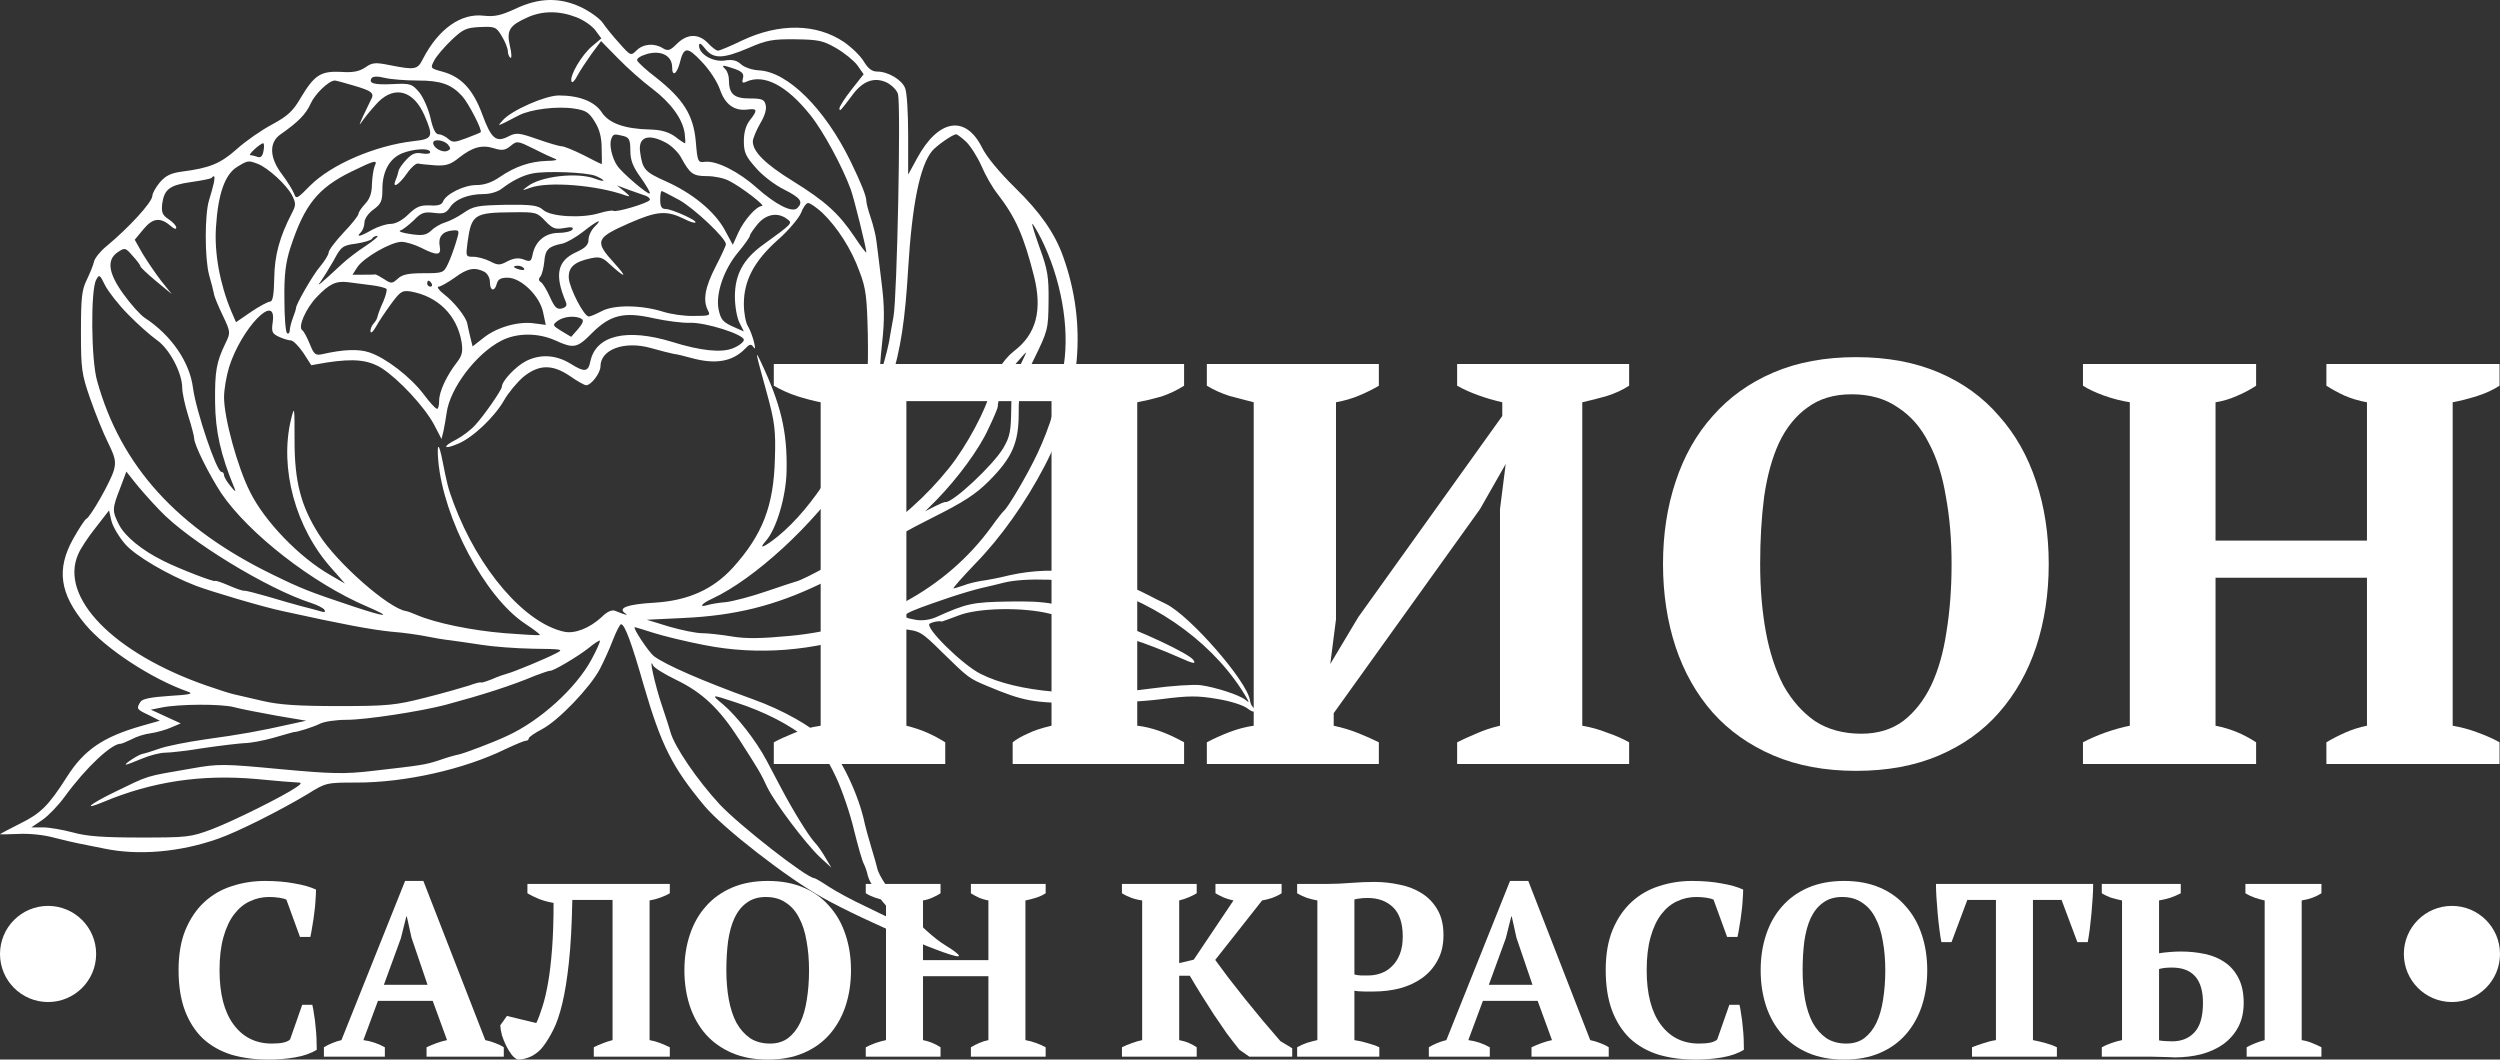 <?xml version="1.0" encoding="UTF-8"?> <svg xmlns="http://www.w3.org/2000/svg" width="210" height="89" viewBox="0 0 210 89" fill="none"><rect x="0" y="0" width="210" height="89" fill="#333333" stroke="none"/><path d="M189.513 64.176H174.969V62.352C175.513 62.064 176.137 61.792 176.841 61.536C177.577 61.28 178.265 61.088 178.905 60.96V33.792C178.137 33.664 177.401 33.472 176.697 33.216C175.993 32.96 175.417 32.688 174.969 32.4V30.576H189.513V32.4C189.033 32.72 188.489 33.008 187.881 33.264C187.305 33.52 186.713 33.696 186.105 33.792V45.408H198.825V33.792C198.121 33.664 197.481 33.472 196.905 33.216C196.361 32.96 195.865 32.688 195.417 32.4V30.576H209.961V32.4C209.417 32.752 208.793 33.04 208.089 33.264C207.385 33.488 206.697 33.664 206.025 33.792V60.96C206.761 61.088 207.465 61.28 208.137 61.536C208.841 61.792 209.449 62.064 209.961 62.352V64.176H195.417V62.352C195.897 62.064 196.425 61.792 197.001 61.536C197.577 61.28 198.185 61.088 198.825 60.96V48.528H186.105V60.96C186.745 61.088 187.337 61.264 187.881 61.488C188.425 61.712 188.969 62 189.513 62.352V64.176Z" fill="white"></path><path d="M139.693 47.376C139.693 44.88 140.045 42.576 140.749 40.464C141.453 38.32 142.493 36.48 143.869 34.944C145.245 33.376 146.941 32.16 148.957 31.296C150.973 30.432 153.293 30 155.917 30C158.541 30 160.861 30.432 162.877 31.296C164.893 32.16 166.573 33.376 167.917 34.944C169.293 36.48 170.333 38.32 171.037 40.464C171.741 42.576 172.093 44.88 172.093 47.376C172.093 49.872 171.741 52.192 171.037 54.336C170.333 56.448 169.293 58.288 167.917 59.856C166.573 61.392 164.893 62.592 162.877 63.456C160.861 64.32 158.541 64.752 155.917 64.752C153.293 64.752 150.973 64.32 148.957 63.456C146.941 62.592 145.245 61.392 143.869 59.856C142.493 58.288 141.453 56.448 140.749 54.336C140.045 52.192 139.693 49.872 139.693 47.376ZM147.853 47.376C147.853 49.424 148.013 51.328 148.333 53.088C148.653 54.816 149.149 56.32 149.821 57.6C150.525 58.848 151.405 59.84 152.461 60.576C153.549 61.28 154.845 61.632 156.349 61.632C157.725 61.632 158.893 61.28 159.853 60.576C160.813 59.84 161.597 58.848 162.205 57.6C162.813 56.32 163.245 54.816 163.501 53.088C163.789 51.328 163.933 49.424 163.933 47.376C163.933 45.328 163.773 43.44 163.453 41.712C163.165 39.952 162.685 38.448 162.013 37.2C161.373 35.92 160.509 34.928 159.421 34.224C158.365 33.488 157.069 33.12 155.533 33.12C154.061 33.12 152.829 33.488 151.837 34.224C150.845 34.928 150.045 35.92 149.437 37.2C148.861 38.448 148.445 39.952 148.189 41.712C147.965 43.44 147.853 45.328 147.853 47.376Z" fill="white"></path><path d="M115.823 64.176H101.375V62.352C101.983 62.032 102.623 61.744 103.295 61.488C103.967 61.232 104.639 61.056 105.311 60.96V33.792C104.671 33.632 103.999 33.456 103.295 33.264C102.591 33.04 101.951 32.752 101.375 32.4V30.576H115.823V32.4C115.343 32.688 114.799 32.96 114.191 33.216C113.583 33.472 112.927 33.664 112.223 33.792V52.032L111.743 55.776L114.095 51.84L126.191 34.944V33.792C124.687 33.44 123.423 32.976 122.399 32.4V30.576H136.847V32.4C136.303 32.752 135.679 33.04 134.975 33.264C134.303 33.456 133.615 33.632 132.911 33.792V60.96C133.647 61.088 134.335 61.28 134.975 61.536C135.647 61.76 136.271 62.032 136.847 62.352V64.176H122.399V62.352C122.847 62.128 123.375 61.888 123.983 61.632C124.623 61.344 125.295 61.12 125.999 60.96V42.768L126.479 38.976L124.319 42.768L112.031 59.904V60.96C112.767 61.12 113.455 61.328 114.095 61.584C114.735 61.84 115.311 62.096 115.823 62.352V64.176Z" fill="white"></path><path d="M79.4 64.176H65V62.352C65.48 62.096 66.04 61.84 66.68 61.584C67.32 61.296 68.072 61.088 68.936 60.96V33.792C68.296 33.664 67.624 33.488 66.92 33.264C66.248 33.04 65.608 32.752 65 32.4V30.576H99.464V32.4C98.856 32.784 98.216 33.088 97.544 33.312C96.872 33.504 96.2 33.664 95.528 33.792V60.96C96.712 61.088 98.024 61.552 99.464 62.352V64.176H85.064V62.352C85.384 62.096 85.8 61.856 86.312 61.632C86.824 61.376 87.496 61.152 88.328 60.96V33.696H76.136V60.96C76.776 61.12 77.352 61.312 77.864 61.536C78.376 61.76 78.888 62.032 79.4 62.352V64.176Z" fill="white"></path><path d="M195 88.759H188.719V87.971C188.94 87.847 189.175 87.736 189.424 87.639C189.686 87.529 189.956 87.439 190.232 87.37V75.637C189.97 75.582 189.693 75.506 189.403 75.409C189.127 75.312 188.864 75.188 188.615 75.036V74.248H195V75.036C194.53 75.34 193.977 75.54 193.342 75.637V87.37C193.687 87.425 193.998 87.515 194.274 87.639C194.551 87.75 194.793 87.86 195 87.971V88.759ZM176.551 88.759V87.971C176.8 87.833 177.069 87.715 177.36 87.618C177.664 87.508 177.961 87.425 178.251 87.37V75.637C177.975 75.582 177.691 75.513 177.401 75.43C177.111 75.333 176.828 75.202 176.551 75.036V74.248H183.184V75.036C182.922 75.174 182.632 75.299 182.314 75.409C182.01 75.506 181.692 75.582 181.36 75.637V80.073C181.609 80.032 181.906 79.997 182.252 79.969C182.597 79.942 182.908 79.928 183.184 79.928C183.903 79.928 184.58 79.997 185.216 80.135C185.865 80.273 186.425 80.508 186.895 80.84C187.379 81.172 187.759 81.614 188.035 82.167C188.325 82.719 188.47 83.41 188.47 84.24C188.47 85.013 188.318 85.691 188.014 86.271C187.71 86.838 187.296 87.314 186.771 87.701C186.245 88.075 185.63 88.358 184.926 88.551C184.221 88.731 183.468 88.821 182.666 88.821C182.597 88.821 182.452 88.814 182.231 88.8C182.024 88.8 181.775 88.793 181.485 88.779C181.208 88.779 180.925 88.772 180.635 88.759C180.345 88.759 180.096 88.759 179.889 88.759H176.551ZM182.438 81.275C181.982 81.275 181.623 81.317 181.36 81.4V87.391C181.471 87.418 181.65 87.439 181.899 87.453C182.148 87.466 182.335 87.473 182.459 87.473C183.247 87.473 183.875 87.218 184.345 86.706C184.815 86.195 185.05 85.373 185.05 84.24C185.05 82.263 184.179 81.275 182.438 81.275Z" fill="white"></path><path d="M172.779 88.759H165.648V87.971C165.924 87.86 166.235 87.75 166.581 87.639C166.94 87.515 167.299 87.425 167.659 87.37V75.596H165.254L163.927 79.14H163.077C163.022 78.864 162.967 78.512 162.912 78.083C162.856 77.655 162.808 77.213 162.767 76.757C162.725 76.3 162.691 75.851 162.663 75.409C162.635 74.953 162.621 74.566 162.621 74.248H175.826C175.826 74.58 175.812 74.967 175.784 75.409C175.757 75.851 175.722 76.3 175.681 76.757C175.639 77.213 175.591 77.655 175.536 78.083C175.48 78.498 175.425 78.85 175.37 79.14H174.499L173.173 75.596H170.768V87.37C171.127 87.439 171.48 87.522 171.825 87.618C172.184 87.715 172.502 87.833 172.779 87.971V88.759Z" fill="white"></path><path d="M147.896 81.503C147.896 80.425 148.048 79.43 148.352 78.518C148.656 77.593 149.105 76.798 149.7 76.135C150.294 75.457 151.026 74.932 151.897 74.559C152.768 74.186 153.769 73.999 154.903 73.999C156.036 73.999 157.038 74.186 157.908 74.559C158.779 74.932 159.504 75.457 160.085 76.135C160.679 76.798 161.128 77.593 161.432 78.518C161.736 79.43 161.888 80.425 161.888 81.503C161.888 82.581 161.736 83.583 161.432 84.509C161.128 85.421 160.679 86.216 160.085 86.893C159.504 87.556 158.779 88.075 157.908 88.448C157.038 88.821 156.036 89.007 154.903 89.007C153.769 89.007 152.768 88.821 151.897 88.448C151.026 88.075 150.294 87.556 149.7 86.893C149.105 86.216 148.656 85.421 148.352 84.509C148.048 83.583 147.896 82.581 147.896 81.503ZM151.42 81.503C151.42 82.388 151.489 83.21 151.627 83.97C151.766 84.716 151.98 85.366 152.27 85.919C152.574 86.458 152.954 86.886 153.41 87.204C153.88 87.508 154.44 87.66 155.089 87.66C155.683 87.66 156.188 87.508 156.602 87.204C157.017 86.886 157.356 86.458 157.618 85.919C157.881 85.366 158.067 84.716 158.178 83.97C158.302 83.21 158.364 82.388 158.364 81.503C158.364 80.619 158.295 79.804 158.157 79.057C158.033 78.297 157.825 77.648 157.535 77.109C157.259 76.556 156.886 76.128 156.416 75.824C155.96 75.506 155.4 75.347 154.737 75.347C154.101 75.347 153.569 75.506 153.141 75.824C152.712 76.128 152.367 76.556 152.104 77.109C151.855 77.648 151.676 78.297 151.565 79.057C151.469 79.804 151.42 80.619 151.42 81.503Z" fill="white"></path><path d="M145.265 84.406H146.115C146.17 84.627 146.219 84.896 146.26 85.214C146.315 85.518 146.357 85.85 146.385 86.209C146.426 86.554 146.454 86.9 146.468 87.245C146.481 87.591 146.488 87.902 146.488 88.178C146.005 88.482 145.397 88.696 144.664 88.821C143.945 88.945 143.206 89.007 142.446 89.007C141.299 89.007 140.256 88.869 139.316 88.593C138.39 88.302 137.595 87.853 136.932 87.245C136.283 86.624 135.778 85.843 135.419 84.903C135.06 83.949 134.88 82.809 134.88 81.483C134.88 80.17 135.073 79.044 135.46 78.104C135.861 77.15 136.393 76.37 137.057 75.761C137.72 75.153 138.487 74.711 139.357 74.435C140.242 74.145 141.168 73.999 142.135 73.999C143.047 73.999 143.869 74.069 144.602 74.207C145.348 74.331 145.956 74.504 146.426 74.725C146.426 74.946 146.412 75.229 146.385 75.575C146.371 75.92 146.336 76.287 146.281 76.674C146.239 77.047 146.184 77.42 146.115 77.793C146.06 78.152 146.005 78.456 145.949 78.705H145.079L143.939 75.575C143.814 75.506 143.614 75.451 143.337 75.409C143.061 75.368 142.778 75.347 142.488 75.347C141.921 75.347 141.389 75.464 140.891 75.699C140.394 75.92 139.952 76.28 139.565 76.777C139.178 77.275 138.874 77.917 138.653 78.705C138.432 79.479 138.321 80.412 138.321 81.503C138.321 83.48 138.715 85 139.503 86.064C140.29 87.128 141.361 87.66 142.716 87.66C143.102 87.66 143.427 87.632 143.69 87.577C143.966 87.508 144.153 87.418 144.249 87.308L145.265 84.406Z" fill="white"></path><path d="M125.143 88.758H120.023V87.971C120.244 87.833 120.479 87.715 120.727 87.618C120.99 87.508 121.246 87.425 121.494 87.37L126.843 73.999H128.376L133.579 87.37C133.856 87.425 134.132 87.508 134.409 87.618C134.685 87.715 134.927 87.833 135.134 87.971V88.758H128.646V87.971C128.909 87.847 129.192 87.729 129.496 87.618C129.8 87.508 130.09 87.425 130.366 87.37L129.164 84.074H124.562L123.339 87.37C123.975 87.453 124.576 87.653 125.143 87.971V88.758ZM125.06 82.726H128.729L127.381 78.767L126.988 76.984H126.946L126.49 78.809L125.06 82.726Z" fill="white"></path><path d="M113.769 87.37C114.142 87.425 114.508 87.508 114.867 87.618C115.24 87.715 115.572 87.833 115.862 87.971V88.759H108.959V87.971C109.222 87.819 109.498 87.695 109.789 87.598C110.093 87.501 110.383 87.425 110.659 87.37V75.637C110.341 75.582 110.037 75.506 109.747 75.409C109.457 75.299 109.194 75.174 108.959 75.036V74.248H111.571C112.124 74.248 112.753 74.221 113.458 74.165C114.176 74.11 114.833 74.082 115.427 74.082C116.159 74.082 116.871 74.159 117.562 74.311C118.267 74.449 118.889 74.691 119.428 75.036C119.98 75.382 120.423 75.844 120.754 76.425C121.086 76.992 121.252 77.703 121.252 78.56C121.252 79.375 121.086 80.08 120.754 80.674C120.436 81.269 120.008 81.759 119.469 82.146C118.93 82.533 118.308 82.823 117.603 83.017C116.899 83.196 116.173 83.286 115.427 83.286C115.358 83.286 115.247 83.286 115.095 83.286C114.943 83.286 114.777 83.286 114.598 83.286C114.432 83.272 114.266 83.266 114.1 83.266C113.948 83.252 113.838 83.238 113.769 83.224V87.37ZM114.888 75.43C114.612 75.43 114.39 75.444 114.225 75.471C114.073 75.485 113.921 75.513 113.769 75.554V81.856C113.893 81.897 114.08 81.925 114.328 81.939C114.577 81.939 114.777 81.939 114.929 81.939C115.303 81.939 115.662 81.877 116.007 81.752C116.353 81.628 116.657 81.434 116.919 81.172C117.196 80.909 117.417 80.571 117.583 80.156C117.749 79.742 117.831 79.244 117.831 78.664C117.831 77.558 117.562 76.743 117.023 76.218C116.484 75.692 115.772 75.43 114.888 75.43Z" fill="white"></path><path d="M102.099 74.248H107.654V75.036C107.419 75.188 107.15 75.319 106.846 75.43C106.542 75.527 106.265 75.596 106.017 75.637L102.078 80.633C102.396 81.075 102.769 81.579 103.197 82.146C103.626 82.699 104.082 83.279 104.566 83.887C105.049 84.481 105.547 85.09 106.058 85.711C106.569 86.32 107.067 86.9 107.551 87.453L108.546 88.054V88.759H104.939L104.11 88.178C103.778 87.764 103.425 87.308 103.052 86.81C102.693 86.299 102.334 85.774 101.974 85.235C101.615 84.682 101.263 84.129 100.917 83.576C100.572 83.024 100.247 82.485 99.943 81.96H99.052V87.37C99.356 87.425 99.632 87.508 99.881 87.618C100.13 87.729 100.344 87.847 100.523 87.971V88.759H94.243V87.971C94.519 87.833 94.802 87.715 95.092 87.618C95.383 87.508 95.666 87.425 95.942 87.37V75.637C95.624 75.596 95.314 75.52 95.01 75.409C94.719 75.299 94.464 75.174 94.243 75.036V74.248H100.523V75.036C100.344 75.147 100.123 75.257 99.86 75.368C99.611 75.478 99.342 75.568 99.052 75.637V80.902L100.275 80.612L103.612 75.637C103.336 75.582 103.059 75.499 102.783 75.388C102.52 75.264 102.292 75.147 102.099 75.036V74.248Z" fill="white"></path><path d="M79.005 88.759H72.724V87.971C72.959 87.847 73.228 87.729 73.532 87.618C73.85 87.508 74.147 87.425 74.424 87.37V75.637C74.092 75.582 73.774 75.499 73.47 75.388C73.166 75.278 72.918 75.16 72.724 75.036V74.248H79.005V75.036C78.798 75.174 78.563 75.299 78.3 75.409C78.052 75.52 77.796 75.596 77.533 75.637V80.653H83.026V75.637C82.722 75.582 82.446 75.499 82.197 75.388C81.962 75.278 81.748 75.16 81.555 75.036V74.248H87.835V75.036C87.601 75.188 87.331 75.312 87.027 75.409C86.723 75.506 86.426 75.582 86.136 75.637V87.37C86.454 87.425 86.758 87.508 87.048 87.618C87.352 87.729 87.614 87.847 87.835 87.971V88.759H81.555V87.971C81.762 87.847 81.99 87.729 82.239 87.618C82.487 87.508 82.75 87.425 83.026 87.37V82.001H77.533V87.37C77.81 87.425 78.065 87.501 78.3 87.598C78.535 87.695 78.77 87.819 79.005 87.971V88.759Z" fill="white"></path><path d="M57.49 81.503C57.49 80.425 57.642 79.43 57.947 78.518C58.251 77.593 58.7 76.798 59.294 76.135C59.888 75.457 60.621 74.932 61.491 74.559C62.362 74.186 63.364 73.999 64.497 73.999C65.63 73.999 66.632 74.186 67.503 74.559C68.373 74.932 69.099 75.457 69.679 76.135C70.273 76.798 70.722 77.593 71.026 78.518C71.331 79.43 71.483 80.425 71.483 81.503C71.483 82.581 71.331 83.583 71.026 84.509C70.722 85.421 70.273 86.216 69.679 86.893C69.099 87.556 68.373 88.075 67.503 88.448C66.632 88.821 65.63 89.007 64.497 89.007C63.364 89.007 62.362 88.821 61.491 88.448C60.621 88.075 59.888 87.556 59.294 86.893C58.7 86.216 58.251 85.421 57.947 84.509C57.642 83.583 57.49 82.581 57.49 81.503ZM61.014 81.503C61.014 82.388 61.084 83.21 61.222 83.97C61.36 84.716 61.574 85.366 61.864 85.919C62.168 86.458 62.548 86.886 63.004 87.204C63.474 87.508 64.034 87.66 64.683 87.66C65.278 87.66 65.782 87.508 66.197 87.204C66.611 86.886 66.95 86.458 67.212 85.919C67.475 85.366 67.662 84.716 67.772 83.97C67.896 83.21 67.959 82.388 67.959 81.503C67.959 80.619 67.889 79.804 67.751 79.057C67.627 78.297 67.42 77.648 67.129 77.109C66.853 76.556 66.48 76.128 66.01 75.824C65.554 75.506 64.994 75.347 64.331 75.347C63.695 75.347 63.163 75.506 62.735 75.824C62.306 76.128 61.961 76.556 61.699 77.109C61.45 77.648 61.27 78.297 61.16 79.057C61.063 79.804 61.014 80.619 61.014 81.503Z" fill="white"></path><path d="M46.5 75.844C46.072 75.775 45.664 75.665 45.277 75.513C44.904 75.361 44.58 75.202 44.303 75.036V74.248H56.264V75.036C56.056 75.16 55.801 75.278 55.497 75.388C55.207 75.499 54.896 75.582 54.564 75.637V87.37C54.882 87.425 55.179 87.508 55.455 87.618C55.745 87.729 56.015 87.847 56.264 87.971V88.759H49.879V87.971C50.114 87.847 50.363 87.736 50.626 87.639C50.902 87.529 51.178 87.439 51.455 87.37V75.596H48.076C48.034 77.696 47.938 79.451 47.786 80.861C47.634 82.257 47.447 83.41 47.226 84.323C47.005 85.235 46.756 85.96 46.48 86.499C46.217 87.024 45.941 87.48 45.651 87.867C45.388 88.227 45.056 88.51 44.656 88.717C44.255 88.911 43.868 89.007 43.495 89.007C43.315 88.938 43.142 88.8 42.977 88.593C42.811 88.372 42.659 88.123 42.52 87.847C42.382 87.57 42.265 87.28 42.168 86.976C42.085 86.672 42.037 86.389 42.023 86.126L42.583 85.338L45.049 85.939C45.229 85.552 45.402 85.09 45.568 84.551C45.747 83.998 45.906 83.321 46.044 82.519C46.183 81.718 46.293 80.771 46.376 79.679C46.459 78.588 46.5 77.309 46.5 75.844Z" fill="white"></path><path d="M32.328 88.758H27.208V87.971C27.429 87.833 27.664 87.715 27.913 87.618C28.175 87.508 28.431 87.425 28.68 87.37L34.028 73.999H35.562L40.765 87.37C41.041 87.425 41.317 87.508 41.594 87.618C41.87 87.715 42.112 87.833 42.319 87.971V88.758H35.831V87.971C36.094 87.847 36.377 87.729 36.681 87.618C36.985 87.508 37.275 87.425 37.552 87.37L36.349 84.074H31.747L30.524 87.37C31.16 87.453 31.761 87.653 32.328 87.971V88.758ZM32.245 82.726H35.914L34.567 78.767L34.173 76.984H34.131L33.675 78.809L32.245 82.726Z" fill="white"></path><path d="M25.385 84.406H26.235C26.29 84.627 26.339 84.896 26.38 85.214C26.436 85.518 26.477 85.85 26.505 86.209C26.546 86.554 26.574 86.9 26.587 87.245C26.601 87.591 26.608 87.902 26.608 88.178C26.125 88.482 25.517 88.696 24.784 88.821C24.066 88.945 23.326 89.007 22.566 89.007C21.419 89.007 20.376 88.869 19.436 88.593C18.51 88.302 17.715 87.853 17.052 87.245C16.403 86.624 15.898 85.843 15.539 84.903C15.18 83.949 15 82.809 15 81.483C15 80.17 15.194 79.044 15.58 78.104C15.981 77.15 16.513 76.37 17.177 75.761C17.84 75.153 18.607 74.711 19.477 74.435C20.362 74.145 21.288 73.999 22.255 73.999C23.167 73.999 23.989 74.069 24.722 74.207C25.468 74.331 26.076 74.504 26.546 74.725C26.546 74.946 26.532 75.229 26.505 75.575C26.491 75.92 26.456 76.287 26.401 76.674C26.36 77.047 26.304 77.42 26.235 77.793C26.18 78.152 26.125 78.456 26.069 78.705H25.199L24.059 75.575C23.934 75.506 23.734 75.451 23.457 75.409C23.181 75.368 22.898 75.347 22.608 75.347C22.041 75.347 21.509 75.464 21.011 75.699C20.514 75.92 20.072 76.28 19.685 76.777C19.298 77.275 18.994 77.917 18.773 78.705C18.552 79.479 18.441 80.412 18.441 81.503C18.441 83.48 18.835 85 19.623 86.064C20.41 87.128 21.481 87.66 22.836 87.66C23.223 87.66 23.547 87.632 23.81 87.577C24.086 87.508 24.273 87.418 24.369 87.308L25.385 84.406Z" fill="white"></path><circle cx="205.962" cy="80.133" r="4.038" fill="white"></circle><circle cx="4.038" cy="80.133" r="4.038" fill="white"></circle><path d="M43.287 0.742C42.082 1.294 41.555 1.419 40.627 1.319C38.72 1.093 36.838 2.423 35.533 4.932C35.081 5.861 34.855 5.886 32.798 5.484C31.543 5.233 31.292 5.233 30.69 5.66C30.163 6.011 29.636 6.112 28.607 6.036C26.926 5.961 26.399 6.312 25.244 8.245C24.617 9.324 24.165 9.75 22.86 10.453C21.957 10.93 20.627 11.858 19.874 12.536C18.519 13.74 17.616 14.117 15.257 14.418C14.354 14.543 13.927 14.744 13.425 15.321C13.074 15.748 12.798 16.25 12.798 16.45C12.798 16.977 10.815 19.135 8.933 20.691C8.432 21.093 7.98 21.67 7.905 21.946C7.854 22.222 7.578 22.899 7.302 23.477C6.876 24.33 6.8 24.982 6.8 27.868C6.8 30.98 6.851 31.406 7.578 33.489C8.005 34.719 8.682 36.4 9.084 37.203C9.686 38.432 9.761 38.784 9.561 39.512C9.31 40.415 7.578 43.476 7.227 43.602C7.127 43.652 6.625 44.405 6.148 45.258C4.718 47.818 5.019 49.875 7.152 52.435C8.858 54.493 12.773 57.052 15.809 58.106C16.286 58.282 15.909 58.357 14.228 58.457C12.672 58.558 11.945 58.708 11.794 58.959C11.443 59.536 11.468 59.587 12.497 60.063L13.425 60.54L11.92 60.967C8.657 61.895 7.051 62.999 5.621 65.258C4.065 67.692 3.438 68.319 1.656 69.198C0.753 69.649 0 70.051 0 70.076C0 70.101 0.703 70.076 1.531 70.051C2.434 70.001 3.664 70.126 4.492 70.352C5.27 70.553 6.223 70.778 6.625 70.854C7.026 70.929 8.005 71.13 8.758 71.28C11.618 71.883 15.132 71.582 18.319 70.452C19.924 69.9 23.513 68.093 25.822 66.713C27.377 65.735 27.427 65.735 29.987 65.735C34.027 65.735 38.971 64.63 42.459 62.924C43.262 62.548 44.04 62.221 44.165 62.221C44.316 62.221 44.416 62.146 44.416 62.021C44.416 61.92 44.918 61.569 45.545 61.243C46.925 60.515 49.585 57.73 50.388 56.199C50.715 55.572 51.217 54.468 51.492 53.74C51.769 53.037 52.07 52.435 52.17 52.435C52.471 52.435 53.048 53.966 54.077 57.579C55.558 62.648 56.461 64.43 59.171 67.692C60.727 69.549 66.172 73.79 69.133 75.421C72.672 77.403 80.551 80.741 80.551 80.289C80.551 80.164 80.074 79.812 79.497 79.461C77.49 78.281 73.951 74.292 73.675 72.886C73.65 72.736 73.424 71.958 73.174 71.13C72.923 70.302 72.697 69.448 72.647 69.223C72.17 66.839 70.664 63.652 69.259 62.121C68.28 61.067 65.771 59.637 63.236 58.733C58.996 57.203 55.909 55.848 54.93 55.12C54.504 54.794 53.099 52.686 53.324 52.686C53.4 52.686 54.102 52.912 54.905 53.163C55.683 53.413 57.615 53.89 59.196 54.191C63.638 55.07 68.381 54.693 72.747 53.138C73.826 52.761 74.453 52.686 75.733 52.836C77.289 52.987 77.364 53.037 79.146 54.794C81.354 56.952 81.379 56.977 82.935 57.629C85.996 58.909 86.799 59.06 90.84 59.06C92.973 59.085 95.984 58.934 97.515 58.733C99.848 58.432 100.626 58.432 102.232 58.708C103.336 58.884 104.44 59.235 104.792 59.511C105.319 59.938 105.67 59.838 105.218 59.361C105.118 59.285 105.018 59.01 104.993 58.809C104.742 57.203 99.974 51.732 97.941 50.728C97.414 50.478 96.762 50.151 96.486 50.001C92.722 48.044 88.631 47.466 84.817 48.319C83.914 48.545 82.835 48.746 82.408 48.796C81.981 48.872 81.304 49.022 80.953 49.173C80.576 49.298 80.175 49.424 80.1 49.424C79.999 49.424 80.827 48.495 81.931 47.341C84.064 45.158 86.147 42.222 87.753 39.135C90.814 33.238 91.341 27.241 89.309 21.57C88.606 19.587 87.377 17.831 85.294 15.798C83.964 14.493 82.86 13.163 82.483 12.385C81.103 9.625 78.82 10.001 77.038 13.289L76.285 14.669V11.356C76.285 9.55 76.185 7.768 76.034 7.417C75.783 6.714 74.604 6.011 73.675 6.011C73.249 6.011 72.923 5.76 72.571 5.183C72.295 4.706 71.543 3.979 70.89 3.527C68.581 1.971 65.47 1.921 62.333 3.402C61.354 3.878 60.451 4.255 60.3 4.255C60.175 4.255 59.799 3.979 59.472 3.627C58.694 2.799 57.716 2.824 56.863 3.678C56.285 4.255 56.11 4.305 55.683 4.054C54.98 3.602 54.027 3.678 53.475 4.23C52.998 4.706 52.973 4.706 52.02 3.627C51.492 3.05 50.865 2.272 50.614 1.896C50.363 1.545 49.56 0.967 48.833 0.616C47.026 -0.237 45.294 -0.212 43.287 0.742ZM48.406 1.444C49.008 1.67 49.736 2.172 50.012 2.548L50.514 3.226L49.711 3.903C48.858 4.631 47.829 6.363 48.005 6.839C48.055 7.015 48.281 6.789 48.481 6.388C48.707 5.961 49.259 5.133 49.686 4.531L50.489 3.452L51.919 4.907C52.722 5.735 54.002 6.865 54.78 7.442C56.336 8.621 57.339 9.976 57.515 11.206C57.565 11.657 57.59 12.034 57.54 12.034C57.49 12.034 57.088 11.783 56.687 11.457C56.135 11.08 55.533 10.905 54.629 10.88C52.446 10.829 51.141 10.352 50.539 9.424C49.937 8.521 48.657 8.019 46.95 8.019C45.796 8.019 42.961 9.274 42.233 10.102C41.731 10.654 41.681 10.679 43.563 9.7C44.567 9.173 46.8 8.897 48.255 9.123C49.234 9.274 49.485 9.449 49.962 10.227C50.363 10.854 50.539 11.557 50.539 12.46C50.564 13.188 50.564 13.79 50.539 13.79C50.514 13.79 49.836 13.464 49.033 13.038C48.23 12.636 47.377 12.285 47.176 12.285C46.976 12.285 46.047 12.009 45.119 11.682C43.613 11.156 43.362 11.13 42.76 11.432C41.681 12.009 41.279 11.682 40.526 9.65C39.749 7.517 38.745 6.438 37.139 6.011C36.135 5.735 36.135 5.735 36.486 5.058C36.687 4.681 37.34 3.929 37.942 3.351C38.895 2.448 39.171 2.323 40.326 2.272C41.581 2.222 41.681 2.247 42.158 3.05C42.434 3.502 42.66 4.079 42.66 4.305C42.66 4.531 42.76 4.782 42.885 4.857C42.986 4.932 42.986 4.481 42.835 3.878C42.534 2.548 42.785 2.147 44.291 1.469C45.545 0.892 46.976 0.892 48.406 1.444ZM70.213 4.029C70.915 4.43 71.718 5.083 72.019 5.484L72.546 6.237L71.517 7.542C70.965 8.245 70.514 8.947 70.514 9.098C70.514 9.424 70.614 9.299 71.593 7.994C72.471 6.789 73.45 6.438 74.504 6.94C74.93 7.166 75.357 7.592 75.432 7.918C75.683 8.897 75.357 24.857 75.056 26.588C74.88 27.492 74.729 28.445 74.679 28.721C74.504 29.625 74.002 31.406 73.926 31.331C73.876 31.281 73.951 30.127 74.102 28.771C74.303 26.915 74.303 25.71 74.052 23.753C73.876 22.347 73.701 20.792 73.625 20.29C73.575 19.788 73.349 18.91 73.148 18.307C72.948 17.73 72.772 17.078 72.772 16.877C72.772 16.475 72.346 15.396 71.442 13.54C69.284 9.123 66.172 6.036 63.763 5.911C63.211 5.886 62.534 5.66 62.258 5.409C61.881 5.058 61.505 4.982 60.878 5.083C59.899 5.233 58.719 4.556 58.719 3.828C58.719 3.552 58.895 3.652 59.246 4.104C59.924 4.957 60.702 4.957 62.885 4.029C64.366 3.376 64.918 3.276 66.8 3.301C68.707 3.326 69.133 3.402 70.213 4.029ZM60.476 7.517C60.903 8.772 61.681 9.349 62.81 9.198C63.613 9.098 63.663 9.248 62.986 10.102C62.659 10.528 62.484 11.105 62.484 11.858C62.484 12.787 62.634 13.138 63.487 14.091C64.014 14.719 65.093 15.547 65.871 15.923C67.251 16.626 67.502 16.952 66.975 17.479C66.549 17.906 65.144 17.178 63.563 15.773C62.057 14.418 60.2 13.489 59.246 13.59C58.619 13.665 58.594 13.64 58.444 11.858C58.243 9.65 57.39 8.32 55.106 6.513C54.278 5.886 53.575 5.233 53.525 5.083C53.45 4.907 53.851 4.681 54.353 4.531C55.558 4.205 56.461 4.681 56.461 5.66C56.461 6.463 56.837 6.237 57.088 5.334C57.44 3.903 57.716 3.878 58.945 5.183C59.598 5.861 60.25 6.865 60.476 7.517ZM61.706 5.785C62.333 6.011 62.509 6.187 62.408 6.563C62.308 6.94 62.358 7.015 62.684 6.865C64.165 6.187 66.072 7.166 68.054 9.65C69.133 10.98 70.765 13.991 71.467 15.923C71.743 16.676 72.772 20.842 72.772 21.193C72.772 21.294 72.32 20.716 71.793 19.913C70.463 17.931 69.334 16.902 66.574 15.196C64.265 13.765 63.236 12.736 63.236 11.883C63.236 11.657 63.512 10.98 63.839 10.403C64.24 9.75 64.416 9.148 64.315 8.822C64.215 8.345 63.989 8.27 62.96 8.27C61.656 8.27 61.229 7.893 61.229 6.714C61.229 6.388 61.103 5.986 60.928 5.811C60.551 5.434 60.677 5.434 61.706 5.785ZM35.081 6.764C37.013 6.764 37.892 7.065 38.82 8.069C39.347 8.646 40.552 10.98 40.376 11.105C40.326 11.156 39.774 11.381 39.171 11.607C38.168 11.984 38.017 11.984 37.641 11.657C37.415 11.457 37.064 11.281 36.838 11.281C36.587 11.281 36.361 10.829 36.16 9.901C35.984 9.148 35.558 8.169 35.207 7.743C34.604 7.04 34.479 6.99 32.973 7.065C31.392 7.141 30.941 6.99 31.217 6.563C31.317 6.413 31.719 6.388 32.296 6.538C32.823 6.664 34.077 6.764 35.081 6.764ZM29.636 7.166C31.267 7.642 31.493 7.818 31.141 8.42C31.016 8.696 30.715 9.299 30.489 9.775C30.113 10.629 30.113 10.629 30.539 10.026C30.79 9.675 31.342 9.023 31.769 8.571C33.174 7.166 34.755 7.617 35.658 9.7C36.436 11.507 36.361 11.682 34.705 11.858C31.493 12.235 27.829 13.816 26.047 15.597C24.993 16.676 24.868 16.752 24.717 16.3C24.617 16.024 24.165 15.271 23.689 14.644C22.635 13.263 22.584 11.984 23.538 11.306C25.044 10.252 25.696 9.6 26.098 8.696C26.474 7.868 27.628 6.764 28.13 6.764C28.205 6.764 28.883 6.94 29.636 7.166ZM52.396 11.432C52.848 11.557 52.948 11.758 52.948 12.636C52.948 13.439 53.149 13.991 53.826 14.92C54.303 15.597 54.654 16.199 54.579 16.25C54.454 16.4 52.245 14.518 51.844 13.916C51.392 13.238 51.166 12.159 51.342 11.682C51.518 11.231 51.568 11.231 52.396 11.432ZM81.128 11.883C81.505 12.235 82.082 13.138 82.433 13.916C82.759 14.694 83.362 15.748 83.763 16.25C85.319 18.257 85.996 19.813 86.85 23.175C87.577 26.061 87.05 28.069 85.168 29.499C84.215 30.252 83.487 31.482 83.186 32.862C82.885 34.317 81.178 37.504 79.723 39.311C77.816 41.695 75.558 43.702 72.396 45.835C71.041 46.764 67.528 48.696 66.875 48.846C66.75 48.872 65.62 49.248 64.366 49.675C63.136 50.101 61.605 50.503 60.978 50.578C60.351 50.628 59.648 50.754 59.422 50.829C58.669 51.055 58.92 50.703 59.799 50.302C63.412 48.621 68.381 44.029 71.216 39.788C72.019 38.583 74.278 34.116 74.378 33.514C74.403 33.364 74.604 32.661 74.83 31.983C75.658 29.374 76.034 26.839 76.285 22.573C76.611 17.203 77.264 13.941 78.293 12.686C78.669 12.235 80.024 11.281 80.325 11.281C80.401 11.281 80.777 11.557 81.128 11.883ZM55.934 11.984C56.411 12.235 56.988 12.812 57.214 13.238C57.967 14.618 58.218 14.794 59.397 14.794C59.999 14.794 60.852 14.97 61.254 15.196C62.258 15.697 64.341 17.303 64.014 17.303C63.538 17.303 62.509 18.483 62.032 19.512L61.555 20.566L60.878 19.311C60.024 17.755 58.167 16.224 55.909 15.221C54.178 14.443 53.977 14.242 53.776 12.812C53.575 11.507 54.428 11.181 55.934 11.984ZM37.641 12.159C37.892 12.46 37.867 12.561 37.54 12.686C37.139 12.837 36.386 12.41 36.386 12.009C36.386 11.632 37.315 11.758 37.641 12.159ZM46.675 13.364C46.875 13.439 46.549 13.514 45.922 13.514C44.516 13.565 43.262 13.991 41.982 14.869C41.33 15.321 40.677 15.547 39.999 15.547C38.971 15.547 37.465 16.3 37.214 16.927C37.114 17.203 36.788 17.303 36.11 17.253C35.307 17.228 34.981 17.354 34.303 18.006C33.801 18.508 33.224 18.809 32.798 18.809C32.446 18.809 31.744 19.035 31.242 19.311C30.238 19.888 29.862 19.963 30.313 19.512C30.489 19.336 30.614 18.96 30.614 18.684C30.614 18.383 30.941 17.906 31.367 17.605C32.02 17.128 32.12 16.877 32.12 15.898C32.12 14.418 32.697 13.339 33.751 12.887C34.73 12.486 36.135 12.41 36.135 12.787C36.135 12.912 35.834 12.962 35.432 12.887C34.906 12.787 34.604 12.912 34.153 13.389C33.801 13.765 33.5 14.192 33.475 14.368C33.45 14.518 33.35 14.869 33.224 15.146C32.923 15.898 33.525 15.522 34.203 14.543C34.529 14.066 34.956 13.69 35.131 13.74C35.332 13.79 35.984 13.841 36.587 13.891C37.465 13.941 37.867 13.816 38.569 13.238C39.698 12.36 40.476 12.134 41.505 12.46C42.158 12.661 42.434 12.636 42.885 12.26C43.437 11.808 43.488 11.833 44.868 12.511C45.646 12.912 46.474 13.289 46.675 13.364ZM22.133 12.686C22.058 13.113 21.907 13.263 21.656 13.188C21.455 13.113 21.179 13.038 21.029 13.038C20.778 13.038 21.832 12.059 22.108 12.034C22.183 12.034 22.208 12.335 22.133 12.686ZM21.656 13.765C22.534 14.117 24.04 15.497 24.517 16.375C24.868 17.078 24.868 17.228 24.517 17.906C23.488 19.888 23.061 21.444 23.036 23.376C23.011 24.756 22.911 25.334 22.685 25.334C22.534 25.334 21.806 25.71 21.104 26.187L19.824 27.065L19.423 26.137C18.469 23.853 17.992 21.243 18.143 19.06C18.319 16.275 18.896 14.644 19.924 14.016C20.828 13.464 20.853 13.464 21.656 13.765ZM31.468 13.966C31.367 14.217 31.267 14.895 31.242 15.472C31.242 16.199 31.066 16.701 30.69 17.103C30.363 17.454 30.113 17.831 30.113 17.956C30.113 18.107 29.561 18.809 28.858 19.537C28.18 20.265 27.603 21.017 27.603 21.218C27.603 21.394 27.277 21.921 26.901 22.372C26.298 23.05 24.793 25.685 24.868 25.886C24.868 25.936 24.768 26.287 24.617 26.663C24.466 27.065 24.341 27.542 24.341 27.743C24.341 27.943 24.241 28.069 24.115 27.994C23.99 27.893 23.889 26.638 23.889 25.133C23.864 23.1 23.99 22.071 24.391 20.817C25.571 17.203 26.7 15.798 29.51 14.418C31.518 13.439 31.744 13.389 31.468 13.966ZM50.012 14.769C50.388 14.92 50.69 15.095 50.69 15.171C50.69 15.221 50.388 15.171 50.012 15.02C48.531 14.443 45.395 14.794 44.291 15.672C43.814 16.024 43.839 16.024 44.541 15.773C46.047 15.221 50.163 15.547 52.572 16.425C52.973 16.551 52.948 16.5 52.446 16.074L51.819 15.572L52.822 15.948C53.374 16.149 54.027 16.375 54.253 16.45C54.504 16.551 54.629 16.701 54.579 16.802C54.403 17.078 51.693 17.881 51.518 17.705C51.442 17.655 50.915 17.73 50.338 17.906C48.858 18.358 46.248 18.207 45.621 17.63C45.194 17.253 44.692 17.178 42.509 17.203C40.15 17.253 39.774 17.303 38.946 17.881C38.444 18.232 37.741 18.583 37.39 18.684C37.038 18.784 36.511 19.085 36.236 19.361C35.784 19.763 35.483 19.813 34.479 19.662C33.801 19.562 33.425 19.436 33.626 19.361C33.827 19.311 34.328 18.91 34.755 18.508C35.382 17.856 35.633 17.78 36.461 17.881C37.264 17.981 37.465 17.906 37.791 17.429C38.243 16.726 39.347 16.3 40.652 16.3C41.179 16.3 41.856 16.099 42.183 15.823C43.036 15.171 43.939 14.719 44.742 14.568C45.871 14.342 49.234 14.468 50.012 14.769ZM17.967 15.346C17.892 15.672 17.716 16.325 17.566 16.802C17.189 17.956 17.189 21.72 17.566 23.1C17.741 23.703 17.917 24.405 17.967 24.656C17.992 24.907 18.344 25.735 18.72 26.513C19.372 27.893 19.372 27.943 18.946 28.822C18.168 30.428 18.043 31.18 18.067 33.79C18.093 36.199 18.519 38.182 19.699 41.017C19.849 41.368 19.749 41.318 19.372 40.842C19.071 40.49 18.82 40.064 18.82 39.913C18.82 39.763 18.72 39.637 18.595 39.637C18.193 39.637 16.462 34.493 16.211 32.586C15.935 30.402 14.379 28.144 12.145 26.689C11.769 26.438 10.991 25.559 10.389 24.731C9.084 22.925 8.933 21.82 9.912 21.168C10.489 20.792 10.539 20.792 11.142 21.494C11.493 21.871 11.794 22.272 11.794 22.372C11.794 22.448 12.396 23.025 13.124 23.627L14.429 24.706L13.526 23.577C13.049 22.95 12.346 21.921 11.97 21.294L11.317 20.139L12.045 19.261C12.848 18.282 13.475 18.232 14.379 19.01C14.63 19.236 14.805 19.286 14.805 19.11C14.805 18.96 14.504 18.634 14.153 18.408C13.626 18.056 13.551 17.831 13.626 17.103C13.802 15.898 14.253 15.547 16.035 15.296C16.913 15.171 17.691 15.02 17.766 14.945C18.017 14.669 18.067 14.794 17.967 15.346ZM57.063 16.802C58.343 17.529 60.978 20.014 60.978 20.515C60.978 20.641 60.577 21.494 60.1 22.423C59.221 24.129 59.021 25.233 59.472 26.086C59.698 26.513 59.598 26.538 58.268 26.538C57.49 26.563 56.336 26.387 55.708 26.187C53.876 25.61 51.568 25.584 50.539 26.137C50.062 26.387 49.585 26.588 49.46 26.588C49.058 26.588 47.854 24.255 47.779 23.376C47.728 22.448 48.23 21.996 49.636 21.695C50.338 21.544 50.614 21.62 51.141 22.122C52.546 23.401 52.772 23.401 51.618 22.122C49.912 20.265 50.037 19.989 52.822 18.759C55.231 17.705 55.984 17.655 57.515 18.408C57.942 18.634 58.343 18.759 58.418 18.684C58.594 18.533 56.436 17.555 55.909 17.555C55.583 17.555 55.457 17.354 55.457 16.802C55.457 16.375 55.508 16.049 55.583 16.049C55.658 16.049 56.31 16.4 57.063 16.802ZM69.058 17.856C70.338 19.085 71.517 20.917 72.195 22.799C72.747 24.229 72.822 24.957 72.897 28.094C72.948 31.306 72.872 32.008 72.346 33.991C71.266 37.931 68.305 42.623 65.369 45.032C64.215 45.961 63.638 46.212 64.315 45.459C65.219 44.455 66.022 41.745 66.072 39.587C66.147 36.249 65.595 33.966 63.889 30.352C63.412 29.349 63.437 29.474 64.441 33.113C65.068 35.421 65.169 36.124 65.093 38.508C64.993 42.498 64.064 44.907 61.555 47.692C59.874 49.524 57.791 50.453 54.956 50.628C52.747 50.754 51.869 51.055 52.496 51.506C52.848 51.732 52.572 51.682 51.668 51.306C51.392 51.205 50.991 51.381 50.539 51.833C49.535 52.761 48.281 53.263 47.377 53.062C44.065 52.334 40.2 47.843 38.117 42.297C37.616 40.942 37.565 40.691 37.164 38.684C36.863 37.153 36.687 37.153 36.813 38.684C37.239 43.552 40.727 50.126 44.065 52.36C44.818 52.861 45.395 53.288 45.344 53.338C45.319 53.388 43.989 53.313 42.408 53.188C39.623 52.962 36.587 52.334 35.006 51.657C34.604 51.481 34.178 51.331 34.102 51.331C32.647 51.105 28.306 47.291 26.8 44.907C25.27 42.498 24.742 40.465 24.742 37.002C24.742 34.116 24.742 34.041 24.441 35.246C23.463 39.336 24.818 44.355 27.854 47.742L28.983 49.022L27.729 48.294C25.144 46.814 22.233 43.803 21.003 41.318C19.95 39.236 18.82 35.12 18.82 33.364C18.82 32.711 19.021 31.557 19.247 30.829C20.276 27.567 23.262 24.48 22.911 27.04C22.785 27.893 22.86 28.019 23.438 28.295C23.814 28.47 24.266 28.596 24.441 28.596C24.617 28.596 25.094 29.073 25.47 29.625L26.148 30.678L27.427 30.453C29.761 30.101 30.916 30.227 32.07 30.93C33.5 31.858 35.608 34.116 36.436 35.622L37.089 36.877L37.264 36.149C37.34 35.748 37.465 35.095 37.515 34.694C37.791 32.611 39.999 29.7 42.107 28.621C43.412 27.943 45.194 27.943 46.649 28.596C48.18 29.298 48.481 29.248 49.711 27.994C51.267 26.438 52.421 26.162 54.93 26.739C55.984 26.965 57.339 27.14 57.942 27.115C59.272 27.065 62.484 28.094 62.484 28.546C62.484 28.721 62.082 29.047 61.58 29.248C60.627 29.65 58.87 29.474 56.461 28.721C52.622 27.542 50.037 28.169 49.585 30.377C49.41 31.256 49.084 31.281 47.929 30.553C46.7 29.8 45.395 29.725 44.19 30.327C43.312 30.779 42.158 32.008 42.158 32.485C42.158 32.736 40.652 34.919 39.924 35.697C39.573 36.099 38.845 36.651 38.318 36.927C37.114 37.529 37.239 37.805 38.469 37.278C39.698 36.776 41.53 35.045 42.333 33.64C42.685 33.012 43.437 32.109 43.964 31.657C45.269 30.603 46.398 30.578 47.904 31.607C48.506 32.034 49.109 32.36 49.234 32.36C49.661 32.36 50.439 31.331 50.439 30.779C50.439 29.349 52.446 28.621 54.629 29.223C55.432 29.449 56.31 29.675 56.587 29.725C56.863 29.75 57.54 29.926 58.092 30.076C60.1 30.628 61.53 30.377 62.584 29.298C62.96 28.897 63.086 28.872 63.287 29.148C63.638 29.7 63.211 28.044 62.835 27.416C62.634 27.115 62.484 26.262 62.484 25.534C62.484 23.577 63.337 21.946 65.294 20.189C66.198 19.411 67.076 18.358 67.276 17.906C67.452 17.429 67.728 17.053 67.879 17.053C68.054 17.053 68.581 17.429 69.058 17.856ZM45.796 18.558C46.424 19.211 46.649 19.286 47.377 19.16C48.005 19.035 48.205 19.085 48.08 19.286C47.979 19.436 47.452 19.562 46.925 19.562C45.796 19.562 44.968 20.265 44.742 21.369C44.617 21.971 44.541 22.021 43.989 21.795C43.563 21.645 43.187 21.67 42.634 21.946C41.982 22.297 41.831 22.297 41.154 21.946C40.752 21.745 40.125 21.57 39.774 21.57C39.121 21.57 39.121 21.544 39.272 20.365C39.598 18.006 39.824 17.856 43.061 17.831C44.993 17.805 45.119 17.831 45.796 18.558ZM66.097 18.383C66.599 18.759 66.649 18.709 63.989 20.641C62.433 21.795 61.731 23.075 61.731 24.907C61.731 25.735 61.906 26.689 62.107 27.09L62.484 27.843L61.806 27.542C60.702 27.065 60.551 26.889 60.351 25.936C60.125 24.631 60.802 22.648 61.982 21.218C62.534 20.566 62.986 19.913 62.986 19.813C62.986 19.688 63.287 19.261 63.638 18.834C64.341 17.981 65.319 17.805 66.097 18.383ZM49.937 19.06C49.661 19.336 49.435 19.813 49.435 20.139C49.435 20.566 49.159 20.842 48.381 21.193C46.8 21.921 46.574 23.1 47.528 25.359C47.653 25.66 47.553 25.81 47.202 25.911C46.775 26.011 46.599 25.835 46.198 24.957C45.947 24.38 45.596 23.803 45.445 23.703C45.244 23.602 45.219 23.426 45.395 23.226C45.52 23.075 45.671 22.498 45.721 21.971C45.796 20.967 46.072 20.691 47.227 20.465C47.578 20.39 48.381 19.938 48.983 19.462C50.188 18.508 50.715 18.282 49.937 19.06ZM87.452 20.039C89.108 23.351 89.861 27.441 89.359 30.678C88.933 33.439 88.205 35.848 87.126 38.131C86.298 39.888 84.692 42.598 84.34 42.899C84.24 42.974 83.763 43.577 83.261 44.279C79.472 49.474 73.399 52.761 66.373 53.413C63.964 53.639 62.684 53.664 61.48 53.464C60.577 53.313 59.447 53.188 58.971 53.188C58.494 53.188 57.239 52.937 56.21 52.636L54.328 52.059L57.465 51.908C61.756 51.707 65.093 50.879 68.857 49.072C71.342 47.868 73.224 46.739 74.278 45.76C74.629 45.434 76.436 44.43 78.293 43.502C80.953 42.172 81.956 41.519 83.061 40.415C85.018 38.458 85.57 37.203 85.57 34.744C85.57 32.862 85.645 32.611 86.825 30.227C88.029 27.768 88.054 27.667 88.079 25.334C88.104 23.276 88.004 22.648 87.352 20.867C86.95 19.738 86.649 18.809 86.724 18.809C86.774 18.809 87.101 19.361 87.452 20.039ZM38.293 20.39C38.117 20.967 37.816 21.795 37.616 22.197C37.264 22.925 37.189 22.95 35.583 22.95C34.328 22.95 33.801 23.05 33.425 23.401C32.948 23.828 32.873 23.853 32.271 23.451C31.919 23.226 31.593 23.05 31.518 23.05C31.418 23.075 30.966 23.075 30.489 23.075H29.611L30.012 22.448C30.539 21.645 32.848 20.315 33.726 20.315C34.102 20.315 34.83 20.541 35.382 20.817C36.712 21.494 37.089 21.469 36.938 20.691C36.788 19.913 37.164 19.436 37.992 19.361C38.619 19.311 38.619 19.336 38.293 20.39ZM30.74 20.641C30.037 21.093 29.159 21.77 28.732 22.172C26.951 23.828 26.524 24.179 26.901 23.703C27.101 23.426 27.603 22.623 28.005 21.921C28.657 20.691 28.783 20.616 29.912 20.465C30.564 20.365 31.166 20.189 31.242 20.064C31.317 19.913 31.518 19.813 31.694 19.813C31.844 19.813 31.418 20.189 30.74 20.641ZM44.015 22.548C44.115 22.674 43.939 22.724 43.663 22.648C43.086 22.498 43.011 22.322 43.513 22.322C43.713 22.322 43.939 22.423 44.015 22.548ZM40.677 22.824C40.953 22.975 41.154 23.351 41.154 23.703C41.154 24.455 41.555 24.531 41.731 23.828C41.831 23.451 42.082 23.326 42.634 23.326C43.764 23.326 45.344 24.857 45.621 26.237L45.846 27.291L44.893 27.165C43.538 26.965 41.731 27.492 40.627 28.37L39.698 29.098L39.498 28.295C39.397 27.843 39.272 27.341 39.247 27.165C39.146 26.638 38.168 25.384 37.315 24.731C36.863 24.38 36.662 24.079 36.838 24.079C37.013 24.079 37.616 23.728 38.193 23.326C39.272 22.523 39.874 22.423 40.677 22.824ZM10.765 26.413C11.543 27.216 12.622 28.169 13.149 28.546C14.228 29.273 15.307 31.331 15.307 32.586C15.307 32.987 15.533 34.041 15.809 34.919C16.085 35.773 16.311 36.651 16.311 36.827C16.311 37.379 17.591 39.913 18.595 41.444C20.903 44.831 26.248 48.997 30.84 50.954C32.998 51.883 32.522 51.883 29.711 50.954C26.022 49.725 25.32 49.449 22.961 48.294C14.881 44.38 10.138 39.135 8.155 31.983C7.654 30.252 7.603 24.355 8.08 23.502C8.331 23.025 8.381 23.05 8.833 23.979C9.109 24.506 9.962 25.61 10.765 26.413ZM31.166 23.953C31.819 24.029 32.396 24.179 32.471 24.28C32.522 24.38 32.396 24.857 32.195 25.334C31.97 25.81 31.769 26.362 31.719 26.563C31.694 26.739 31.543 27.015 31.392 27.165C31.242 27.316 31.116 27.617 31.116 27.818C31.141 28.044 31.317 27.893 31.568 27.466C31.794 27.04 32.371 26.187 32.848 25.534C33.626 24.48 33.776 24.38 34.479 24.48C36.788 24.882 38.394 26.488 38.77 28.721C38.895 29.549 38.82 29.875 38.368 30.453C37.515 31.557 36.888 32.887 36.888 33.665C36.888 34.041 36.813 34.367 36.712 34.342C36.587 34.342 36.085 33.79 35.583 33.113C34.479 31.657 32.396 30.051 31.016 29.599C30.113 29.298 28.833 29.349 27.076 29.75C26.499 29.875 26.374 29.775 26.022 28.897C25.796 28.345 25.52 27.818 25.395 27.743C24.993 27.492 25.696 25.886 26.625 24.932C27.653 23.853 28.23 23.577 29.234 23.703C29.661 23.753 30.514 23.878 31.166 23.953ZM36.261 23.828C36.336 23.953 36.286 24.079 36.16 24.079C36.01 24.079 35.884 23.953 35.884 23.828C35.884 23.677 35.934 23.577 35.984 23.577C36.06 23.577 36.185 23.677 36.261 23.828ZM48.858 26.789C49.058 26.915 48.958 27.165 48.556 27.642L47.979 28.295L47.176 27.818C46.398 27.341 46.398 27.291 46.825 26.965C47.352 26.563 48.381 26.488 48.858 26.789ZM85.595 30.904C85.068 31.958 84.968 32.561 84.943 34.367C84.918 36.224 84.842 36.676 84.265 37.655C83.412 39.085 80.024 42.247 79.422 42.172C79.347 42.146 78.945 42.322 78.493 42.548L77.716 42.949L78.669 41.996C80.451 40.164 82.232 37.755 83.01 36.049C83.462 35.12 83.813 34.267 83.813 34.167C83.813 33.364 84.692 31.281 85.344 30.528C85.771 30.026 86.172 29.599 86.197 29.599C86.222 29.599 85.946 30.177 85.595 30.904ZM13.425 42.874C15.809 45.409 22.459 49.474 26.148 50.653C26.675 50.829 27.177 51.08 27.252 51.23C27.377 51.406 27.252 51.456 26.951 51.356C26.7 51.281 25.972 51.08 25.345 50.929C24.717 50.754 23.438 50.402 22.459 50.101C21.505 49.825 20.627 49.599 20.527 49.624C20.426 49.65 19.824 49.449 19.197 49.173C18.569 48.897 18.067 48.746 18.067 48.796C18.067 48.947 14.956 47.742 13.726 47.115C11.895 46.212 10.514 45.057 10.012 44.104C9.41 42.924 9.41 42.749 10.088 41.017L10.615 39.612L11.267 40.44C11.618 40.892 12.572 41.996 13.425 42.874ZM10.539 45.735C11.418 46.714 14.053 48.269 16.436 49.198C17.691 49.675 22.158 51.005 23.739 51.331C28.858 52.46 31.166 52.887 32.873 53.062C33.902 53.138 35.257 53.338 35.859 53.464C36.461 53.589 37.365 53.74 37.867 53.79C38.368 53.865 39.523 54.016 40.451 54.166C41.38 54.317 43.337 54.468 44.792 54.493C47.252 54.518 47.377 54.543 46.725 54.869C45.821 55.346 43.136 56.45 42.634 56.575C42.434 56.626 41.831 56.826 41.33 57.052C40.828 57.253 40.401 57.378 40.401 57.328C40.401 57.278 39.949 57.378 39.422 57.579C38.87 57.755 37.214 58.232 35.709 58.608C33.249 59.235 32.572 59.311 28.482 59.311C25.094 59.311 23.488 59.21 22.083 58.884C21.054 58.633 19.975 58.407 19.699 58.332C19.423 58.282 18.394 57.956 17.39 57.604C9.561 54.894 4.943 50.176 6.575 46.538C6.75 46.111 7.403 45.108 8.03 44.33L9.159 42.874L9.36 43.752C9.485 44.254 10.012 45.133 10.539 45.735ZM92.069 49.198C97.414 50.703 102.257 54.317 104.767 58.708C104.942 59.01 104.917 59.035 104.616 58.784C104.114 58.382 102.132 57.73 100.852 57.554C100.25 57.479 98.393 57.604 96.737 57.83C90.965 58.633 85.419 58.156 82.358 56.6C80.827 55.822 77.64 52.686 78.092 52.385C78.368 52.234 78.87 52.134 79.121 52.209C79.146 52.209 79.773 51.983 80.501 51.707C82.132 51.055 85.921 50.979 88.205 51.557C89.033 51.782 89.961 52.008 90.263 52.059C90.564 52.134 91.768 52.535 92.897 52.937C94.052 53.363 95.156 53.74 95.356 53.79C95.909 53.941 97.816 54.668 99.045 55.22C100.275 55.772 100.476 55.797 100.25 55.446C99.924 54.919 95.658 52.912 92.847 51.983C88.782 50.628 87.954 50.478 84.767 50.528C81.68 50.578 81.204 50.678 78.594 51.858C78.042 52.084 77.414 52.159 76.888 52.059C75.332 51.782 75.583 51.607 79.798 50.176C80.702 49.875 81.881 49.524 82.433 49.398C82.985 49.273 83.838 49.072 84.315 48.947C86.047 48.495 90.062 48.646 92.069 49.198ZM49.686 55.396C48.406 57.78 45.395 60.54 42.584 61.82C41.355 62.397 39.071 63.25 38.544 63.376C38.268 63.426 37.54 63.627 36.913 63.853C35.683 64.254 35.458 64.279 31.292 64.756C28.933 65.032 27.879 65.007 23.513 64.605C18.745 64.154 18.344 64.154 16.085 64.555C12.045 65.258 12.672 65.057 9.46 66.613C7.478 67.592 6.926 68.093 8.682 67.366C12.748 65.659 16.888 65.032 21.48 65.433C23.262 65.609 24.893 65.735 25.094 65.735C25.345 65.735 25.295 65.86 24.918 66.111C23.839 66.864 19.648 68.947 17.817 69.649C16.01 70.327 15.734 70.352 11.794 70.352C8.682 70.352 7.277 70.251 6.123 69.925C5.27 69.699 4.14 69.499 3.614 69.499H2.635L3.563 68.871C4.04 68.545 4.893 67.667 5.42 66.939C7.227 64.455 9.41 62.422 10.163 62.472C10.238 62.472 10.64 62.297 11.066 62.096C11.468 61.87 12.196 61.644 12.672 61.594C13.149 61.519 13.902 61.318 14.354 61.117L15.182 60.766L13.927 60.189L12.672 59.612L13.551 59.436C14.981 59.135 18.62 59.11 19.699 59.411C20.251 59.562 21.832 59.863 23.212 60.114L25.721 60.54L24.341 60.841C21.781 61.419 20.226 61.694 17.315 62.096C15.734 62.322 13.952 62.673 13.35 62.899C12.773 63.1 12.145 63.3 11.97 63.326C11.643 63.376 10.339 64.229 10.59 64.229C10.665 64.229 11.267 64.003 11.92 63.727C12.572 63.451 13.45 63.225 13.877 63.225C14.329 63.225 15.809 63.05 17.189 62.824C18.569 62.623 20.075 62.447 20.552 62.422C21.003 62.422 22.108 62.221 22.986 61.971C23.889 61.72 24.617 61.494 24.667 61.494C24.918 61.519 26.323 61.067 26.825 60.816C27.177 60.615 28.205 60.465 29.109 60.465C30.715 60.465 35.307 59.762 37.415 59.21C40.577 58.357 42.935 57.604 44.968 56.751C45.545 56.525 46.097 56.349 46.173 56.349C46.398 56.425 48.506 55.17 49.435 54.442C49.912 54.041 50.363 53.765 50.388 53.815C50.439 53.865 50.137 54.568 49.686 55.396ZM56.787 57.102C58.971 58.156 60.401 59.486 62.082 62.096C63.788 64.756 63.889 64.932 64.441 66.111C65.068 67.416 67.678 70.879 68.882 72.008L69.836 72.886L69.359 72.083C69.108 71.632 68.682 71.004 68.381 70.703C67.879 70.126 66.624 68.118 65.57 66.111C65.269 65.559 64.742 64.555 64.391 63.878C63.538 62.247 61.856 60.114 60.752 59.185C59.698 58.307 59.698 58.307 61.756 58.984C64.24 59.787 66.323 60.866 67.879 62.121C69.008 63.05 69.46 63.652 70.238 65.308C70.765 66.437 71.442 68.445 71.743 69.75C72.069 71.055 72.421 72.334 72.571 72.585C72.697 72.836 72.847 73.288 72.897 73.564C72.973 73.84 73.174 74.266 73.399 74.517C73.6 74.743 73.776 75.044 73.776 75.17C73.776 75.32 74.303 75.973 74.93 76.625C75.884 77.629 75.959 77.754 75.357 77.453C74.98 77.228 73.751 76.65 72.672 76.123C71.593 75.622 70.213 74.869 69.635 74.492C69.033 74.091 68.481 73.765 68.406 73.765C67.778 73.765 62.132 69.348 60.476 67.592C58.569 65.534 56.637 62.698 56.31 61.469C56.26 61.268 55.934 60.239 55.583 59.21C55.031 57.579 54.454 54.995 54.855 55.898C54.956 56.099 55.809 56.626 56.787 57.102Z" fill="white"></path></svg> 